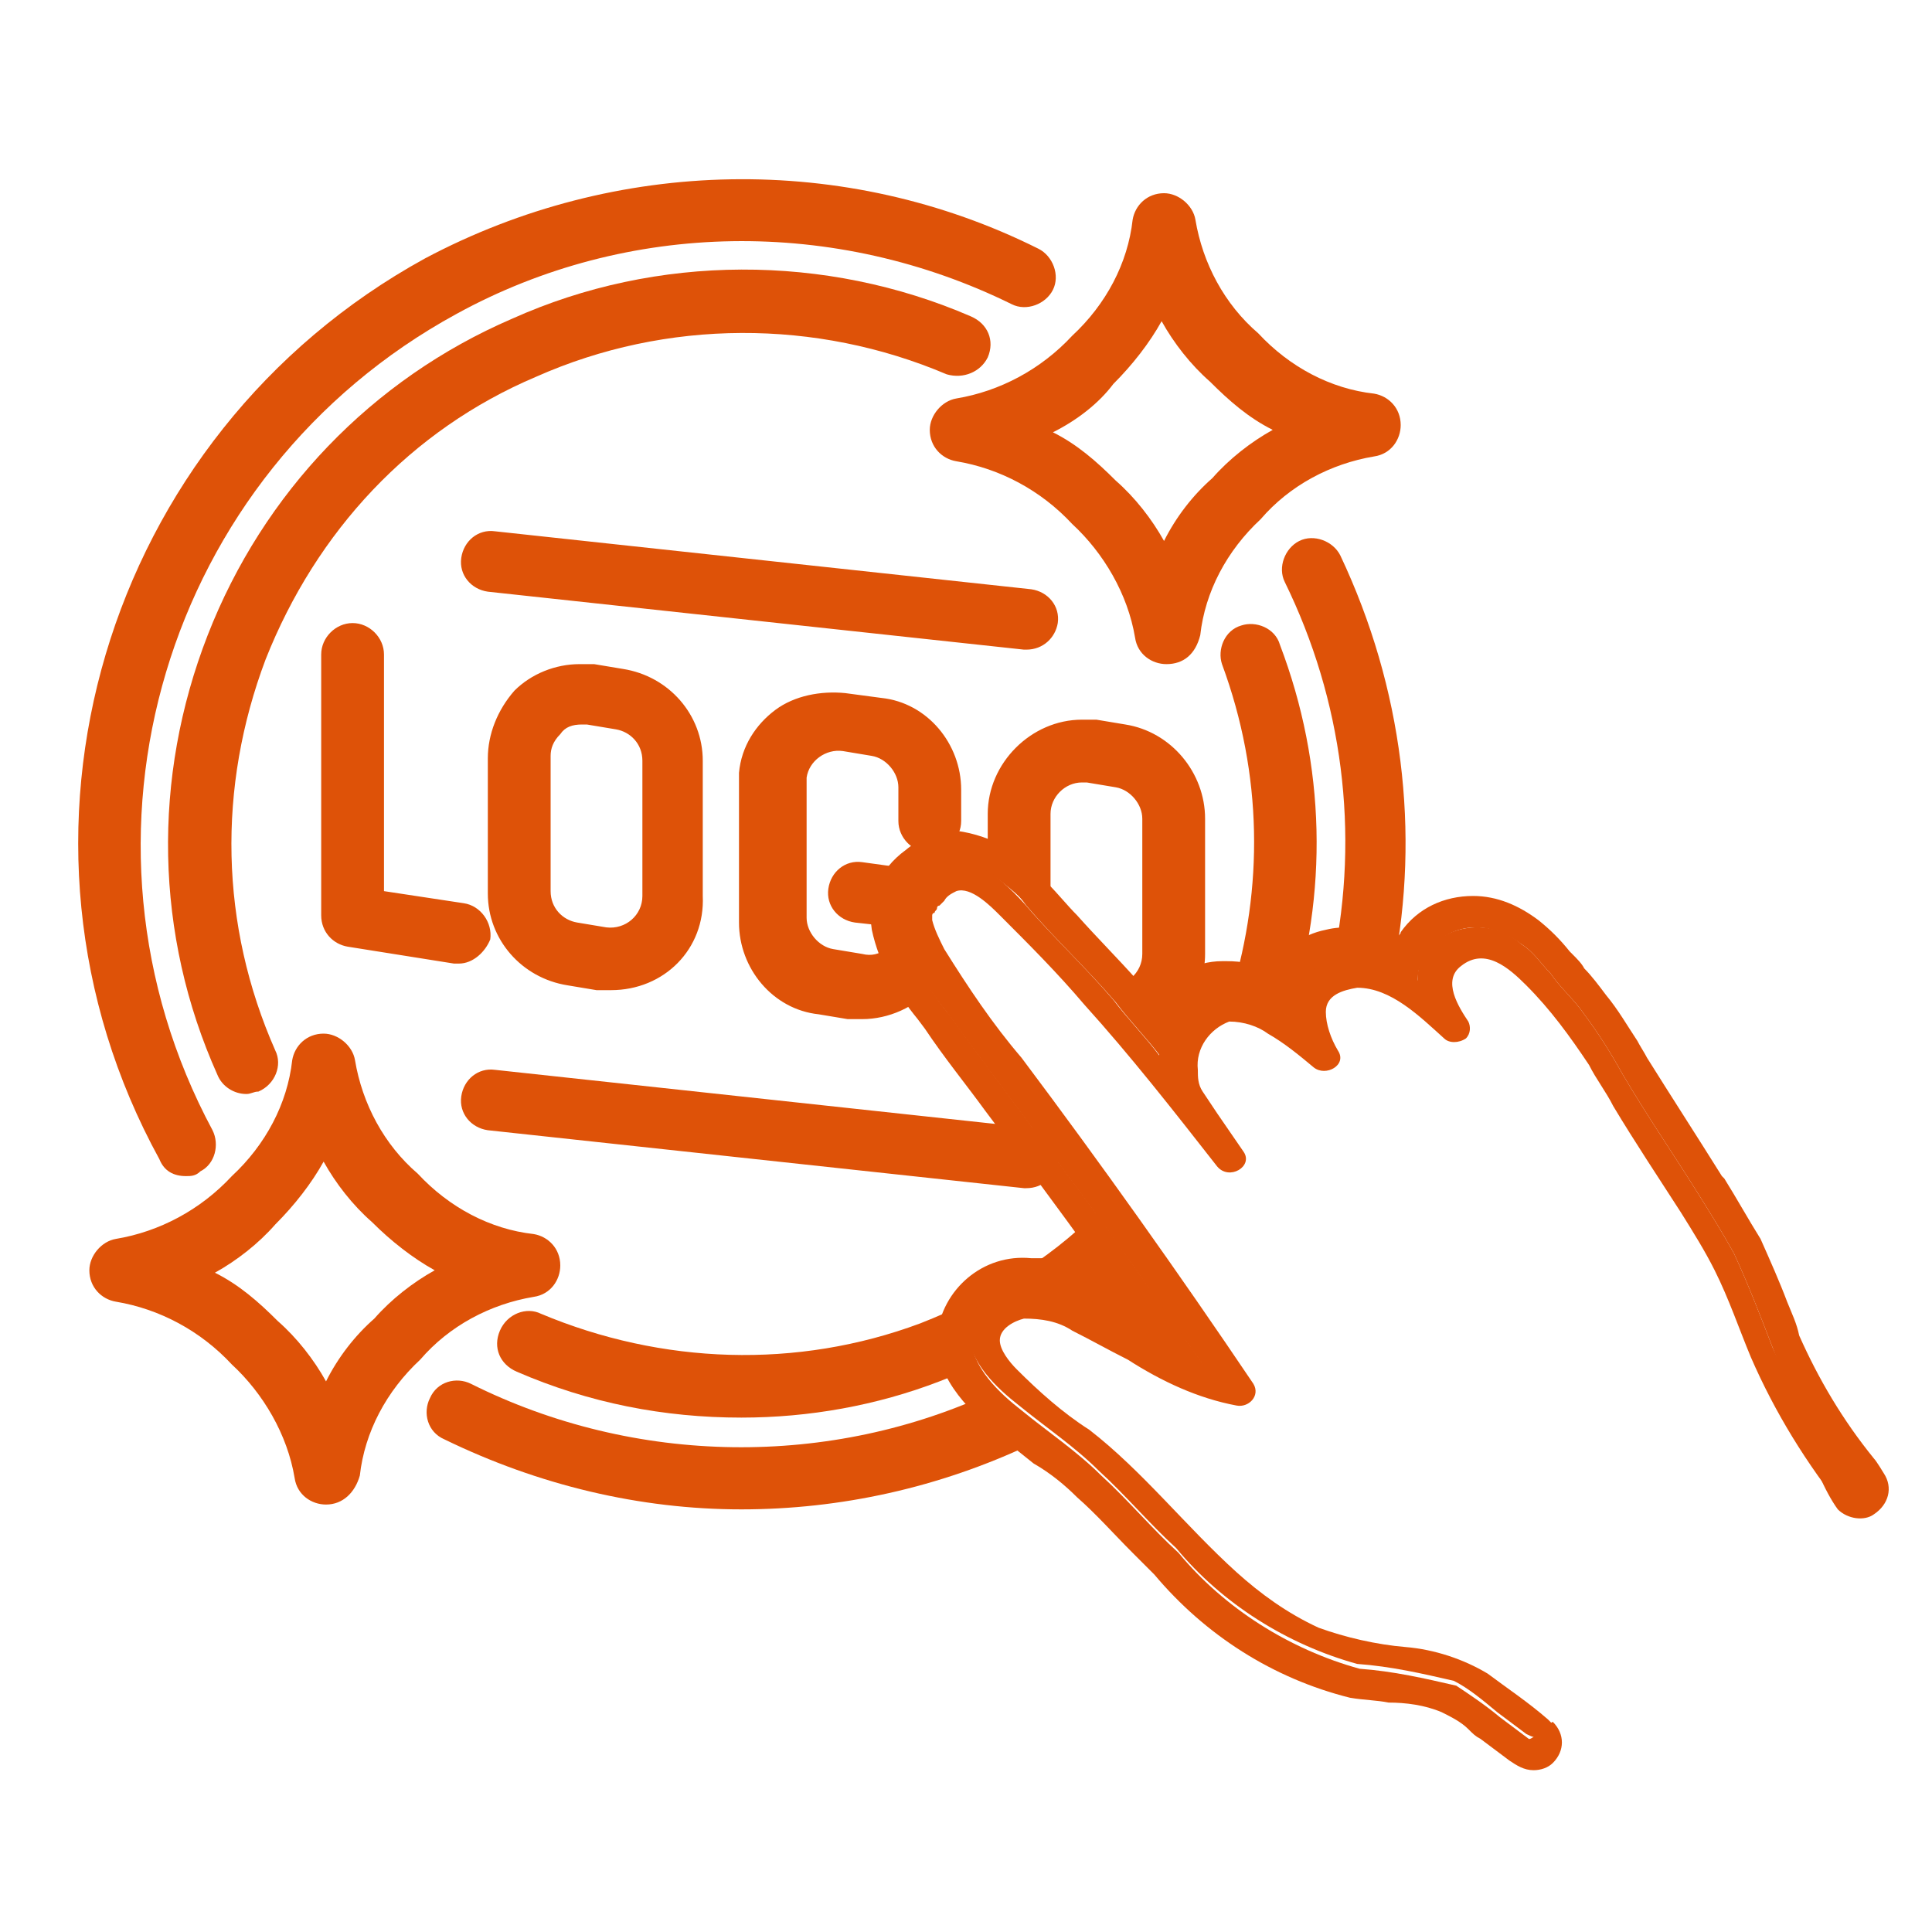 <svg version="1.1" id="レイヤー_1" xmlns="http://www.w3.org/2000/svg" x="0" y="0" viewBox="0 0 80 80" style="enable-background:new 0 0 80 80" xml:space="preserve"><style>.st0{fill:#de5208}</style><g id="グループ_298"><g id="グループ_297"><path class="st0" d="M10.2 45.3c-.5 0-1-.3-1.2-.8-2.6-5.8-2.7-12.3-.4-18.2 2.3-5.9 6.8-10.6 12.6-13.1 6-2.7 13-2.7 19-.1.7.3 1 1 .7 1.7-.3.6-1 .9-1.7.7-5.4-2.3-11.6-2.3-17 .1C17 17.8 13.1 22 11 27.3c-2 5.3-1.9 11 .4 16.2.3.6 0 1.4-.7 1.7-.2 0-.3.1-.5.1zM51 41.1c.9.1 1.7.4 2.4.9 1.6-5 1.5-10.3-.4-15.3-.2-.7-1-1-1.6-.8-.7.2-1 1-.8 1.6 1.7 4.6 1.7 9.3.4 13.6zM40.2 55.4c.1-1.4 1.7-2.2 2.9-2 .7.1 1.3.3 1.9.6.7-.5 1.3-1 1.9-1.6l-.6-.9c-.3-.4-.6-.8-.9-1.3-2 2-4.5 3.5-7.3 4.6-5.1 1.9-10.7 1.7-15.7-.4-.6-.3-1.4 0-1.7.7-.3.7 0 1.4.7 1.7 3 1.3 6.1 1.9 9.3 1.9 2.8 0 5.6-.5 8.2-1.5l1.5-.6c-.1-.4-.2-.8-.2-1.2z"/><path class="st0" d="M7.7 48.7c-.5 0-.9-.2-1.1-.7-7.3-13.3-2.3-30 11-37.3C25.5 6.5 35 6.3 43 10.3c.6.3.9 1.1.6 1.7-.3.6-1.1.9-1.7.6C34.6 9 26 9.1 18.9 13 6.8 19.6 2.3 34.7 8.8 46.8c.3.6.1 1.4-.5 1.7-.2.2-.4.2-.6.2zM47.6 53.3c-.5.4-.9.8-1.4 1.2.4.2.8.4 1.1.7.4.2.8.5 1.2.7.2-.2.4-.3.6-.5l-1.5-2.1zM55.2 39.8h.1c.8-.2 1.7-.1 2.4.3 1.1-5.6.4-11.6-2.2-17.1-.3-.6-1.1-.9-1.7-.6-.6.3-.9 1.1-.6 1.7 2.4 4.9 3.1 10.4 2 15.7zM42.2 58.5c-.3-.3-.7-.6-1-.9-6.8 3.2-14.9 3.1-21.7-.3-.6-.3-1.4-.1-1.7.6-.3.6-.1 1.4.6 1.7 3.9 1.9 8.1 2.9 12.3 2.9 4.1 0 8.2-.9 12-2.7l.6-.3c-.3-.4-.7-.7-1.1-1z"/><path class="st0" d="M42.5 26.9h-.1l-22.2-2.4c-.7-.1-1.2-.7-1.1-1.4.1-.7.7-1.2 1.4-1.1l22.2 2.4c.7.1 1.2.7 1.1 1.4-.1.6-.6 1.1-1.3 1.1zM42.5 49.2h-.1l-22.2-2.4c-.7-.1-1.2-.7-1.1-1.4.1-.7.7-1.2 1.4-1.1l22.2 2.4c.7.1 1.2.7 1.1 1.4-.1.6-.6 1.1-1.3 1.1zM19 39.9h-.2l-4.4-.7c-.6-.1-1.1-.6-1.1-1.3V27.1c0-.7.6-1.3 1.3-1.3s1.3.6 1.3 1.3v9.8l3.3.5c.7.1 1.2.8 1.1 1.5-.2.5-.7 1-1.3 1zM25.3 41h-.6l-1.2-.2c-1.9-.3-3.3-1.9-3.3-3.8v-5.6c0-1 .4-2 1.1-2.8.7-.7 1.7-1.1 2.7-1.1h.6l1.2.2c1.9.3 3.3 1.9 3.3 3.8v5.6c.1 2.2-1.6 3.9-3.8 3.9zm-1.2-11c-.4 0-.7.1-.9.4-.3.3-.4.6-.4.9v5.6c0 .7.5 1.2 1.1 1.3l1.2.2c.8.1 1.5-.5 1.5-1.3v-5.6c0-.7-.5-1.2-1.1-1.3l-1.2-.2h-.2zM37.4 38.4c-.1-.8.3-1.7 1-2.2.1 0 .1-.1.2-.1l-2.9-.4c-.7-.1-1.3.4-1.4 1.1-.1.7.4 1.3 1.1 1.4l1.8.2c-.1.3-.2.6-.5.9-.3.2-.6.3-1 .2l-1.2-.2c-.6-.1-1.1-.7-1.1-1.3v-5.8c.1-.7.8-1.2 1.5-1.1l1.2.2c.6.1 1.1.7 1.1 1.3V34c0 .7.6 1.3 1.3 1.3s1.3-.6 1.3-1.3v-1.3c0-1.9-1.4-3.6-3.3-3.8l-1.5-.2c-1-.1-2.1.1-2.9.7-.8.6-1.4 1.5-1.5 2.6V38.2c0 1.9 1.4 3.6 3.3 3.8l1.2.2h.6c1.1 0 2.2-.5 2.9-1.3-.6-.8-1-1.6-1.2-2.5zM42.6 37.5l.9.9v-4.7c0-.7.6-1.3 1.3-1.3h.2l1.2.2c.6.1 1.1.7 1.1 1.3v5.6c0 .8-.7 1.4-1.5 1.3h-.2c.2.2.4.5.7.7.4.5.9 1 1.3 1.5 1.4-.6 2.3-2 2.3-3.5v-5.6c0-1.9-1.4-3.6-3.3-3.9l-1.2-.2h-.6c-2.1 0-3.9 1.8-3.9 3.9v2.4c.6.4 1.2.9 1.7 1.4zM48.3 27.5c-.6 0-1.2-.4-1.3-1.1-.3-1.8-1.3-3.5-2.6-4.7-1.3-1.4-3-2.3-4.8-2.6-.6-.1-1.1-.6-1.1-1.3 0-.6.5-1.2 1.1-1.3 1.8-.3 3.5-1.2 4.8-2.6 1.4-1.3 2.3-3 2.5-4.8.1-.6.6-1.1 1.3-1.1.6 0 1.2.5 1.3 1.1.3 1.8 1.2 3.5 2.6 4.7 1.3 1.4 3 2.3 4.8 2.5.6.1 1.1.6 1.1 1.3 0 .6-.4 1.2-1.1 1.3-1.8.3-3.5 1.2-4.7 2.6-1.4 1.3-2.3 3-2.5 4.8-.2.8-.7 1.2-1.4 1.2zm-4.7-9.6c1 .5 1.8 1.2 2.6 2 .8.7 1.5 1.6 2 2.5.5-1 1.2-1.9 2-2.6.7-.8 1.6-1.5 2.5-2-1-.5-1.8-1.2-2.6-2-.8-.7-1.5-1.6-2-2.5-.5.9-1.2 1.8-2 2.6-.6.8-1.5 1.5-2.5 2zM13.5 62.3c-.6 0-1.2-.4-1.3-1.1-.3-1.8-1.3-3.5-2.6-4.7-1.3-1.4-3-2.3-4.8-2.6-.6-.1-1.1-.6-1.1-1.3 0-.6.5-1.2 1.1-1.3 1.8-.3 3.5-1.2 4.8-2.6 1.4-1.3 2.3-3 2.5-4.8.1-.6.6-1.1 1.3-1.1.6 0 1.2.5 1.3 1.1.3 1.8 1.2 3.5 2.6 4.7 1.3 1.4 3 2.3 4.8 2.5.6.1 1.1.6 1.1 1.3 0 .6-.4 1.2-1.1 1.3-1.8.3-3.5 1.2-4.7 2.6-1.4 1.3-2.3 3-2.5 4.8-.2.7-.7 1.2-1.4 1.2zm-4.6-9.6c1 .5 1.8 1.2 2.6 2 .8.7 1.5 1.6 2 2.5.5-1 1.2-1.9 2-2.6.7-.8 1.6-1.5 2.5-2-.9-.5-1.8-1.2-2.6-2-.8-.7-1.5-1.6-2-2.5-.5.9-1.2 1.8-2 2.6-.7.8-1.6 1.5-2.5 2z"/><path id="パス_114" class="st0" d="M76.1 62.5c-1.1-1.5-2-5-2.7-6.7-.5-1.3-1-2.6-1.6-3.9-.5-.9-1-1.7-1.5-2.5-1-1.6-2.1-3.2-3.1-4.9-.5-.9-1-1.7-1.6-2.5-.4-.6-1-1.1-1.4-1.7-.4-.4-.7-.9-1.2-1.2-.5-.4-1.2-.7-1.9-.7-.8 0-1.5.4-2 1-.3.4-.4.8-.4 1.3-.8-.6-1.7-.9-2.6-.9-.3 0-.5 0-.8.1-.9.2-1.6.9-1.8 1.8v.5c-.8-.6-1.7-.9-2.7-1h-.1c-1.2.1-2.3 1-2.5 2.2 0 .1-.1.3-.1.4-.6-.8-1.3-1.5-1.9-2.3-1.2-1.4-2.5-2.6-3.7-4-.7-1-1.8-1.6-2.9-1.8-.5 0-.9.2-1.3.5-.7.5-1.1 1.3-1 2.2.4 1.3 1.1 2.5 2 3.6 2.3 3.2 4.7 6.3 7 9.5l3.6 5.1-.6-.3c-.7-.3-1.3-.8-2-1.2-1.3-.9-2.7-1.5-4.2-1.9h-.3c-1.3-.1-2.4.8-2.6 2.1 0 1.3 1.2 2.4 2.1 3.1 1.1.9 2.3 1.7 3.3 2.7 1.1 1 2.1 2.2 3.2 3.2 1.9 2.3 4.6 4 7.5 4.8 1.4.1 2.7.4 4 .7.6.4 1.2.8 1.8 1.3l1.2.9c.1.1.9-.7 1-.7.5.5.5 1.2 0 1.7-.2.2-.5.3-.8.3-.4 0-.7-.2-1-.4l-1.2-.9c-.2-.1-.3-.2-.5-.4-.3-.3-.7-.5-1.1-.7-.7-.3-1.5-.4-2.2-.4-.5-.1-1-.1-1.6-.2-3.2-.8-6-2.6-8.1-5.1l-.9-.9c-.8-.8-1.5-1.6-2.3-2.3-.5-.5-1.1-1-1.8-1.4l-1.5-1.2c-.9-.8-2.6-2.2-2.5-4.1.2-1.9 1.9-3.4 3.9-3.2h.5c.9.1 1.8.4 2.6.8l-.5-.8c-1.5-2.1-3-4.1-4.5-6.1-.8-1.1-1.7-2.2-2.5-3.4l-.3-.4c-.9-1.1-1.6-2.3-1.9-3.7-.2-1.3.3-2.5 1.4-3.3.6-.5 1.3-.8 2.1-.8 1.5.2 2.9 1 3.8 2.2.4.4.8.9 1.2 1.3.8.9 1.7 1.8 2.5 2.7.2.2.4.5.6.7.7-.9 1.8-1.5 2.9-1.5h.2c.6 0 1.2.1 1.8.4.5-.9 1.3-1.5 2.3-1.7.4-.1.7-.1 1.1-.1.6 0 1.3.1 1.9.4 0-.1.1-.1.1-.2.7-1 1.8-1.5 3-1.5 1 0 1.9.4 2.7 1 .5.4.9.8 1.3 1.3l.1.1c.2.2.4.4.5.6.3.3.6.7.9 1.1.5.6.9 1.3 1.3 1.9.1.2.3.5.4.7 1 1.6 2.1 3.3 3.1 4.9l.1.1c.5.8 1 1.7 1.5 2.5.4.9.8 1.8 1.1 2.6.2.5.4.9.5 1.4.8 1.8 1.8 3.5 3.1 5.1.1.1.4.6.4.6.4.6.2 1.3-.4 1.7-.4.3-1.1.2-1.5-.2"/><path id="パス_115" class="st0" d="M76.9 61.5c-1.4-1.8-2.6-3.7-3.5-5.7-.5-1.3-1-2.6-1.6-3.9-.5-.9-1-1.7-1.5-2.5-1-1.6-2.1-3.2-3.1-4.9-.5-.9-1-1.7-1.6-2.5-.4-.6-1-1.1-1.4-1.7-.4-.4-.7-.9-1.2-1.2-1.1-1-2.8-.9-3.8.1l-.1.1c-.3.4-.4.8-.4 1.3-1-.8-2.2-1.1-3.5-.8-.9.2-1.6.9-1.8 1.8v.5c-.8-.6-1.8-1-2.8-1-1.2.1-2.3 1-2.5 2.2 0 .1-.1.3-.1.4-.6-.8-1.3-1.5-1.9-2.3-1.2-1.4-2.5-2.6-3.7-4-1.1-1.2-2.7-2.6-4.2-1.3-.7.5-1.1 1.3-1 2.2.4 1.3 1.1 2.5 2 3.6 2.3 3.2 4.7 6.3 7 9.5l3.6 5.1-.6-.3c-.7-.3-1.3-.8-2-1.2-1.3-.9-2.7-1.5-4.2-1.9-1.2-.2-2.9.6-2.9 2 0 1.3 1.2 2.4 2.1 3.1 1.1.9 2.3 1.7 3.3 2.7 1.1 1 2.1 2.2 3.2 3.2 1.9 2.3 4.6 4 7.5 4.8 1.4.1 2.7.4 4 .7.6.3 1.2.8 1.8 1.3l1.2.9c.2.1.4.2.6.1l-.4-.9.5 1.2c.3-.1.5-.4.4-.7 0-.1-.1-.2-.1-.2l-.1-.1c-.8-.7-1.7-1.3-2.5-1.9-1-.6-2.2-1-3.4-1.1-1.2-.1-2.5-.4-3.6-.8-1.3-.6-2.4-1.4-3.4-2.3-2.1-1.9-3.9-4.2-6.1-5.9-1.1-.7-2.1-1.6-3-2.5-.3-.3-.7-.8-.7-1.2 0-.5.6-.8 1-.9.7 0 1.4.1 2 .5.8.4 1.5.8 2.3 1.2 1.4.9 2.9 1.6 4.5 1.9.5.1 1-.4.7-.9-3.1-4.6-6.3-9.1-9.6-13.5-1.2-1.4-2.2-2.9-3.2-4.5-.2-.4-.4-.8-.5-1.2v-.2s0-.1.1-.1c0-.1.1-.1.1-.2 0 0 0-.1.1-.1l.2-.2c.1-.2.3-.3.5-.4.6-.2 1.4.6 1.8 1 1.2 1.2 2.4 2.4 3.5 3.7 1.9 2.1 3.7 4.4 5.5 6.7.5.6 1.5 0 1.1-.6l-1.1-1.6-.6-.9c-.2-.3-.2-.6-.2-.9-.1-.9.5-1.7 1.3-2 .6 0 1.2.2 1.6.5.7.4 1.3.9 1.9 1.4.5.4 1.4-.1 1-.7-.3-.5-.5-1.1-.5-1.6 0-.7.7-.9 1.3-1 1.4 0 2.6 1.2 3.6 2.1.2.2.6.2.9 0 .2-.2.2-.5.1-.7-.4-.6-1.1-1.7-.3-2.3 1-.8 2 .1 2.7.8 1 1 1.8 2.1 2.6 3.3.3.6.7 1.1 1 1.7.9 1.5 1.9 3 2.8 4.4.5.8 1 1.6 1.4 2.4.6 1.2 1 2.4 1.5 3.6 1 2.3 2.3 4.4 3.9 6.4-.1 0 1.2-.4.5-1.1"/></g></g></svg>